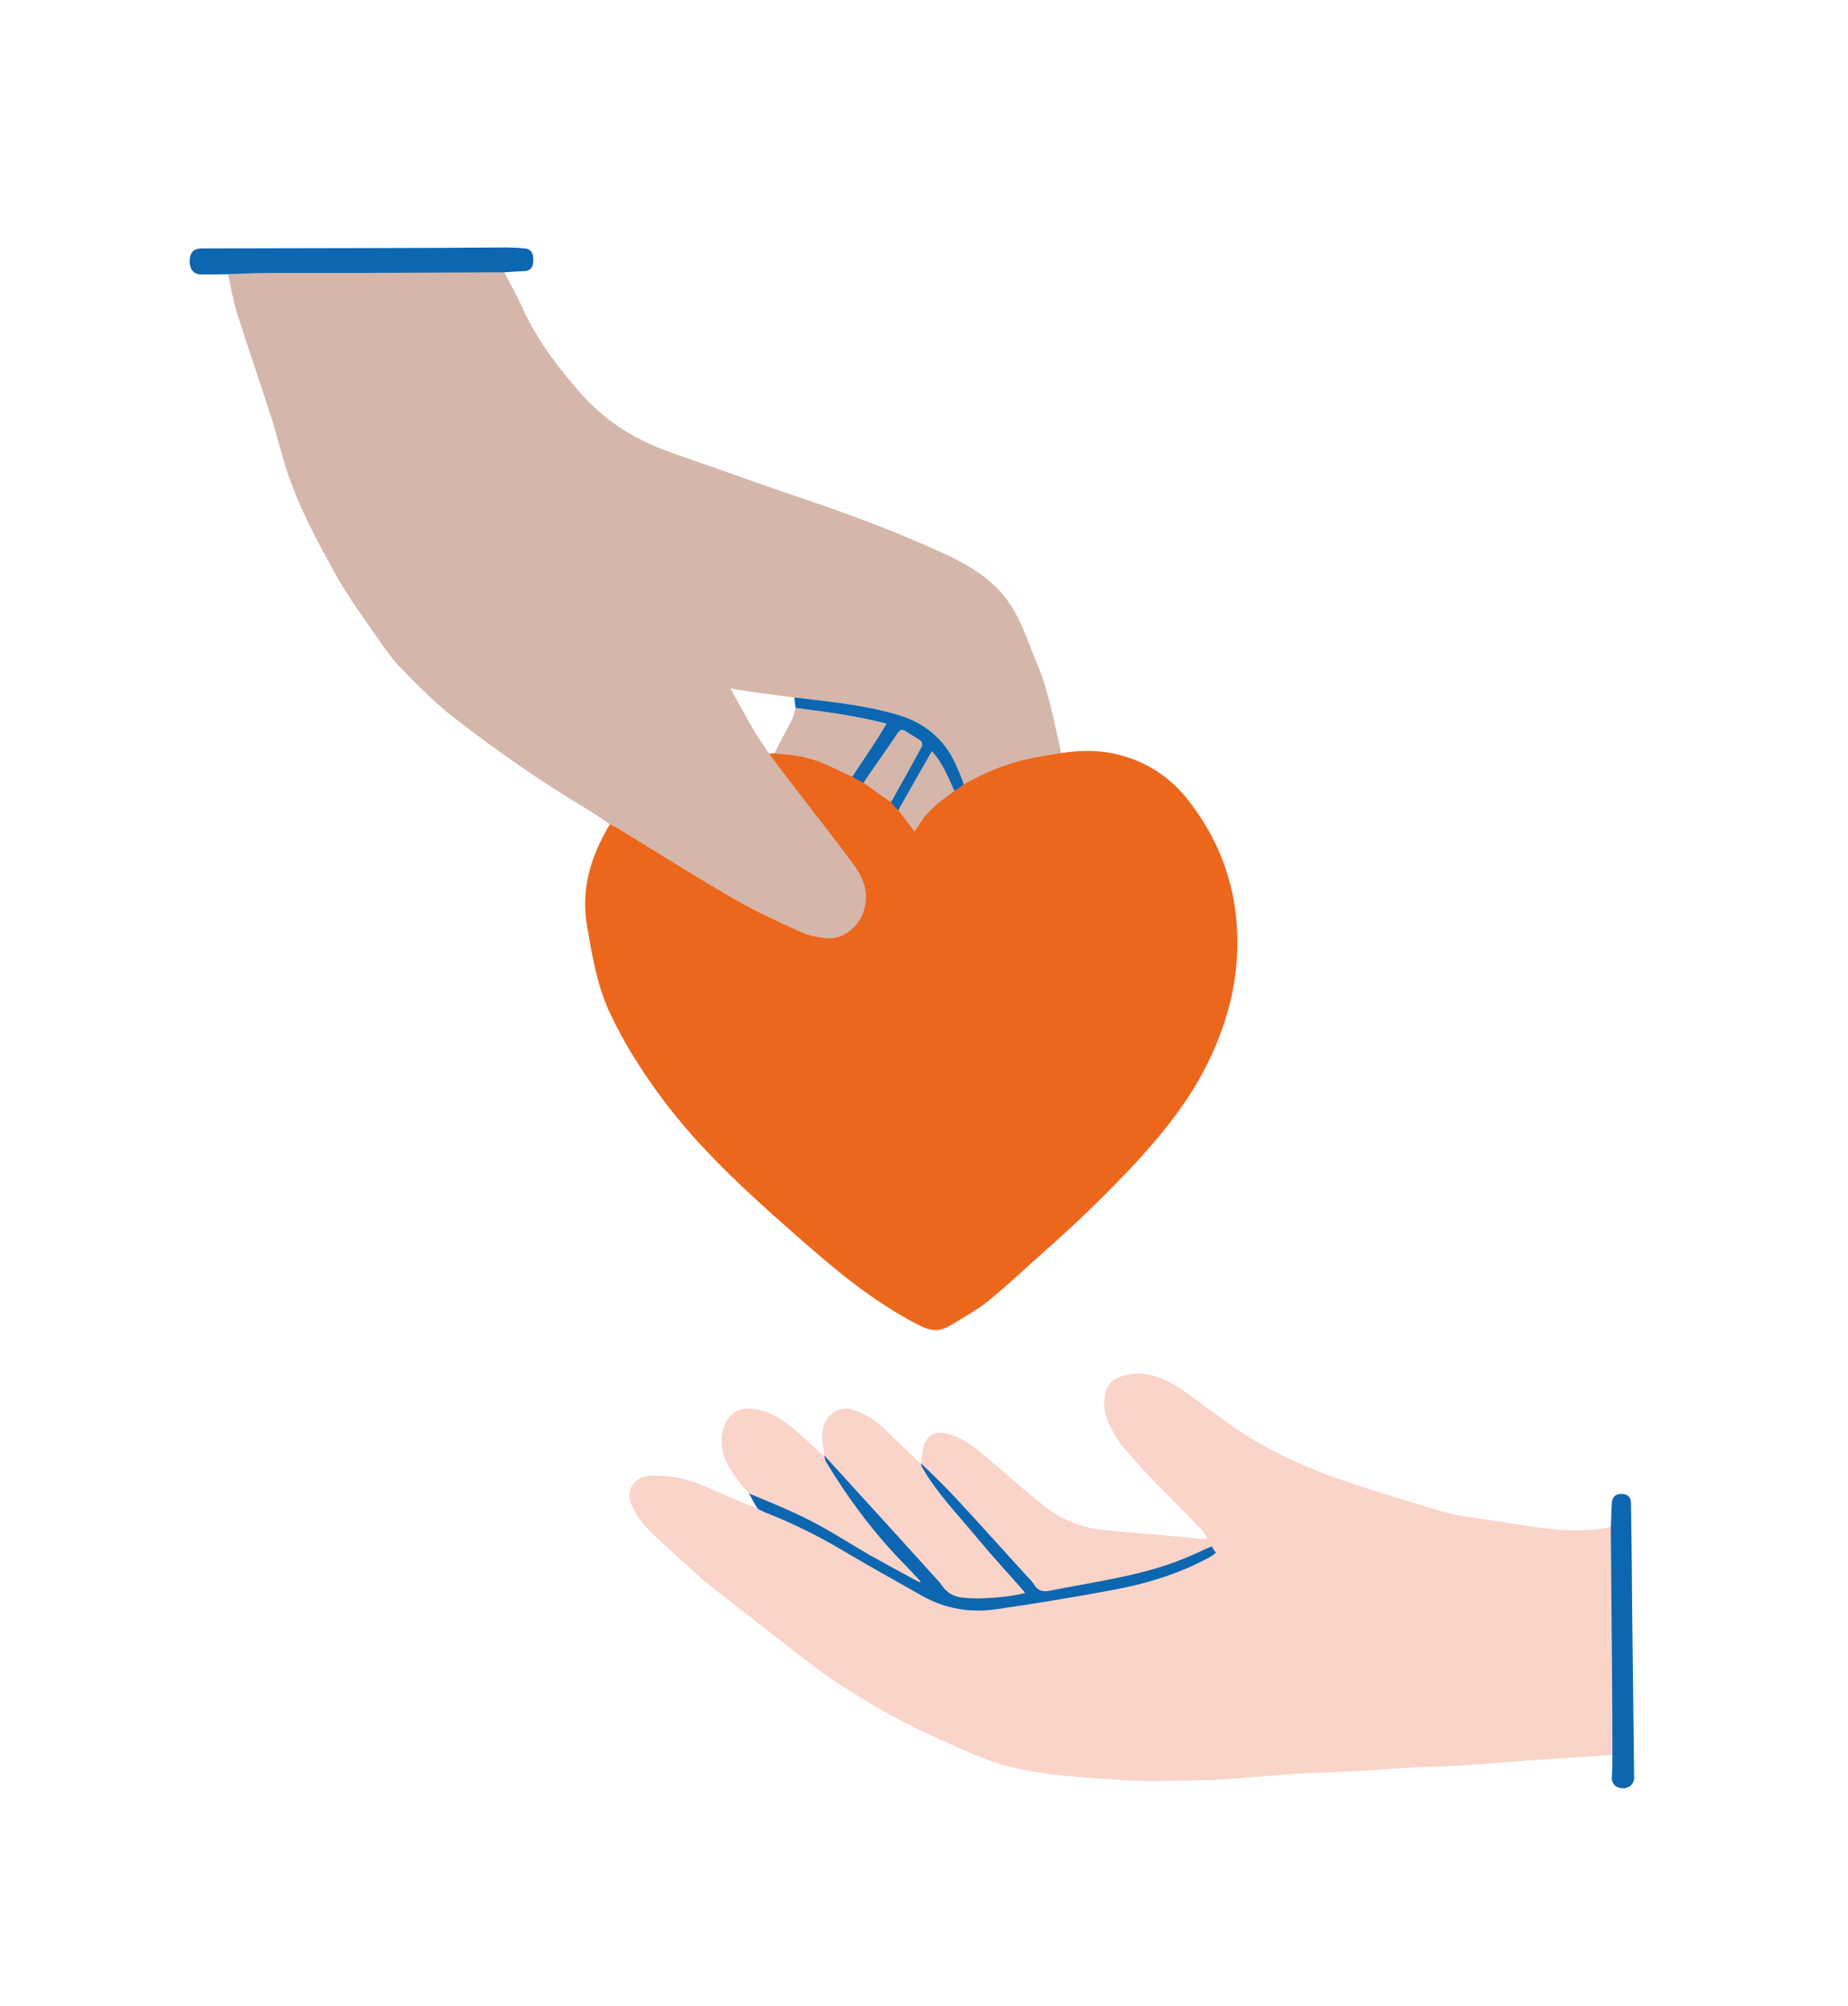 <?xml version="1.0" encoding="utf-8"?>
<!-- Generator: Adobe Illustrator 27.4.0, SVG Export Plug-In . SVG Version: 6.00 Build 0)  -->
<svg version="1.1" id="Layer_1" xmlns="http://www.w3.org/2000/svg" xmlns:xlink="http://www.w3.org/1999/xlink" x="0px" y="0px"
	 viewBox="0 0 595.3 646" style="enable-background:new 0 0 595.3 646;" xml:space="preserve">
<style type="text/css">
	.st0{fill:#D4B6AB;}
	.st1{fill:#EC671B;}
	.st2{fill:#FAD3C9;}
	.st3{fill:#0D66B0;}
</style>
<path class="st0" d="M162.4,87.7c2,3.8,4.2,7.6,5.9,11.5c4.6,10.1,11.2,18.8,18.5,27.2c8.1,9.2,18,15.4,29.5,19.4
	c15.4,5.3,30.7,10.9,46.2,16.1c14.1,4.8,27.9,10.1,41.4,16.3c6.4,2.9,12.7,6.5,17.7,11.6c2.7,2.8,4.9,6.3,6.6,9.8
	c2.4,4.8,4.1,10,6.2,15c3.5,8.4,5,17.4,7.1,26.2c0.1,0.5,0.2,1,0.3,1.7c-3.3,0.7-6.6,1.1-9.8,1.8c-7.6,1.7-14.7,4.7-21.5,8.3
	c-0.7-1.7-1.3-3.4-2-5c-3.5-8.8-10-14.6-19-17.3c-4.9-1.5-9.9-2.5-14.9-3.3c-6.2-1-12.5-1.6-18.9-2.4c-3.7-0.5-7.3-0.9-10.8-1.4
	c-3-0.4-6-0.9-9.6-1.5c2.7,4.8,5,9.3,7.6,13.6c1.5,2.6,3.3,5,5,7.6c3.5,4.7,7,9.3,10.6,13.8c5.6,7.3,11.4,14.6,16.9,22.1
	c2.7,3.6,4.4,7.7,3.7,12.5c-1,6.7-6.7,11.8-13.1,11c-2.6-0.3-5.3-0.8-7.6-1.9c-7.5-3.5-15.1-7-22.3-11.1
	c-12.6-7.3-24.9-15.1-37.3-22.7c-0.6-0.4-1.4-0.6-2.1-1c-2.6-1.7-5.2-3.6-7.9-5.2c-14.7-8.8-28.8-18.6-42.3-29.1
	c-6.2-4.8-11.8-10.4-17.3-16.1c-3.6-3.7-6.4-8.1-9.4-12.3c-3.8-5.5-7.7-10.9-11-16.7c-5.9-10.6-11.7-21.2-15.7-32.6
	c-2.2-6.2-3.6-12.6-5.6-18.8c-3.6-11.2-7.4-22.3-11-33.5c-1.3-4-2.1-8.6-3-13c4.5-0.3,9.3-0.8,13.7-0.8c9.2,0,18,0,27.2,0
	c14.9,0,29.3,0.1,44.2,0C159.7,87.2,161.4,87.7,162.4,87.7z"/>
<path class="st1" d="M310.6,252.5c6.8-3.8,13.9-6.7,21.5-8.3c3.2-0.7,6.4-1.1,9.7-1.7c6.8-1,13.3-1,19.8,0.9
	c9,2.5,16.2,7.7,21.8,15.1c10.1,13.3,15.2,28.2,15.2,44.9c0,11.8-2.5,22.8-7.1,33.6c-5.7,13.7-14.5,25.2-24.3,36
	c-9.8,10.7-20.3,20.8-31.2,30.4c-5.9,5.2-11.6,10.7-17.7,15.6c-3.9,3.1-8.3,5.5-12.6,8.1c-3,1.8-6,1.5-9.2-0.1
	c-15.7-7.9-28.8-19.2-41.8-30.7c-15.1-13.3-29.9-26.9-41.9-43.2c-6.5-8.8-12.3-18-16.8-27.9c-3.8-8.6-5.3-17.8-6.9-27
	c-2.1-11.9,1.3-22.7,7.4-32.8c0.6,0.3,1.2,0.7,2,1c12.4,7.6,24.7,15.4,37.3,22.7c7.2,4.2,14.7,7.6,22.3,11.1c2.3,1.1,5,1.6,7.6,1.9
	c6.3,0.8,12.1-4.3,13.1-11c0.7-4.8-1-8.8-3.7-12.5c-5.5-7.5-11.2-14.7-16.9-22.1c-3.5-4.6-7-9-10.4-13.7c0.5-0.1,0.5-0.2,1.4-0.2
	c0.6,0,1.2,0,1.7,0.1c4.8,0.3,9.7,0.9,14.2,2.8c3.1,1.3,6.1,2.8,9.3,4.3c1.3,0.7,2.9,1.5,4.2,2.3c2.9,2.1,5.9,3.9,8.8,6
	c0.9,0.9,1.8,2,2.7,2.9c1.8,2.3,2.9,4,4.6,6.3c0.9-1.4,1.3-2.1,2.2-3.3c2.7-3.7,6.4-6.5,10.3-9.2C308.6,254,309.6,253.2,310.6,252.5
	z"/>
<path class="st2" d="M296.7,471.3c0.3-2,0.3-4.1,1-6c1.4-3.5,3.6-4.4,7.2-3.6c4.6,1,8.3,3.8,11.8,6.7c6.5,5.4,12.9,11.2,19.5,16.5
	c5.5,4.4,11.9,7,18.9,7.8c5.7,0.6,11.5,1,17.2,1.5c4.9,0.4,9.8,0.9,14.7,1.4c0.5,0,1.1,0,2,0c-0.7-1.1-1.1-2.1-1.8-2.9
	c-4.1-4.2-8.3-8.4-12.4-12.6c-3-3-6-6.1-8.8-9.3c-2.5-2.8-5.1-5.5-6.9-8.7c-2.5-4.3-4.4-8.9-2.8-14.2c0.7-2.2,2.1-3.6,4.2-4.4
	c5-1.9,9.9-1.3,14.7,0.9c4.8,2.1,8.7,5.5,12.9,8.5c6.2,4.4,12.2,9,18.8,12.6c7,3.8,14.3,7.2,21.8,9.9c12.1,4.3,24.4,7.9,36.7,11.6
	c3.8,1.1,7.9,1.5,11.8,2.1c7.2,1.1,14.4,2.4,21.6,3.2c6.3,0.7,12.6,0.9,18.8-0.3c0.3-0.1,1-0.3,1.6-0.3c0.3,16.2,0,32.6,0.1,48.6
	c0.1,8.2,0.5,16.6,0.5,24.8c-6.2,0.5-12.9,0.9-19.1,1.3c-3.8,0.3-7.7,0.5-11.5,0.8c-6.5,0.5-12.9,1-19.4,1.4
	c-4.3,0.3-8.6,0.3-12.9,0.5c-5.1,0.3-10.3,0.6-15.4,1c-2.7,0.2-5.4,0.3-8.1,0.4c-5.6,0.3-11.2,0.4-16.7,0.8
	c-7.4,0.5-14.8,1.2-22.2,1.7c-4.3,0.3-8.5,0.3-12.8,0.4c-5.8,0.1-11.5,0.2-17.3,0c-6.6-0.3-13.3-0.8-19.9-1.4
	c-8.8-0.8-17.6-2.1-26-5.1c-4.6-1.7-9-3.7-13.4-5.7c-12.9-5.6-25.3-12.4-36.9-20.3c-7.7-5.2-14.9-11.2-22.2-16.8
	c-5.8-4.5-11.6-9-17.3-13.5c-2.3-1.8-4.4-3.7-6.5-5.7c-4.6-4.2-9.4-8.3-13.7-12.7c-2.2-2.2-4-5-5.2-7.9c-1.9-4.6,1.5-9.2,6.5-9.1
	c3.9,0.1,7.9,0.3,11.5,1.4c5,1.5,9.7,3.9,14.5,5.9c2.5,1.1,5.1,2.1,7.9,3.2c0.9,0.4,1.6,0.8,2.3,1.1c8.4,3.3,17.2,7.4,25,12
	c8.8,5.2,17.1,9.8,26,14.8c7.6,4.3,15.2,5.6,23.7,4.4c12.3-1.8,24.5-3.8,36.7-6c10.8-2,21.8-4.8,31.6-10.1c0.8-0.4,1.5-1,2.4-1.6
	c-0.6-0.9-1-1.6-1.4-2.1c-3.8,1.6-7.4,3.4-11.1,4.8c-13.2,5-27.3,6.7-41.1,9.5c-2.2,0.4-3.8,0-5-2c-0.6-1-1.4-1.8-2.2-2.6
	c-7.4-8.2-14.8-16.5-22.4-24.6c-3.6-3.9-7.6-7.6-11.4-11.3l0,0c-0.1-0.2-0.2-0.2-0.3-0.3C296.7,471.3,296.7,471.3,296.7,471.3z"/>
<path class="st2" d="M241.2,480.8c-1.1-1.2-2.2-2.4-3.2-3.7c-2.4-3.3-4.8-6.6-5.4-10.8c-0.5-3.6,0.1-7,2.3-9.9
	c2.1-2.7,5.1-3.1,8.2-2.6c4.8,0.7,8.8,3.2,12.4,6.2c2.9,2.4,5.5,5,8.3,7.5c0.5,0.4,0.9,0.9,1.8,1.2c0-0.5-0.1-0.9-0.2-1.4
	c-0.7-3.7-1.1-7.3,1.2-10.6c1.7-2.4,4.9-3.7,7.7-2.8c3.9,1.2,7.4,3.1,10.3,6c3.9,3.8,7.9,7.6,11.9,11.4c0.1,0,0.2,0.1,0.2,0.2
	c0.1,0.3,0.2,0.3,0.3,0.3c0,0,0,0-0.1,0.1c0.1,0.4,0.2,0.7,0.3,0.9c4.8,8.2,11.3,14.6,17.3,21.9c4.8,5.8,9.9,11.4,14.9,17.1
	c0.2,0.2,1,1.2,1.2,1.4c-5,1.4-15.1,2-19.8,1.5c-3.1-0.3-6-0.9-7.7-4.1c-0.4-0.8-1.1-1.4-1.7-2.1c-11.7-12.8-23.3-25.7-35-38.5
	c-0.2-0.3-0.3-0.2-0.6-0.4c-0.1,0.6,0.5,1.2,0.7,1.6c6.9,11.5,14.1,21.4,23.4,31.1c2.1,2.2,4.6,4.7,6.6,6.9c0.3,0.5,0.1,0.7-0.8,0.2
	c-5.1-2.8-10.2-5.4-15.1-8.3c-6.5-3.7-12.8-7.9-19.5-11.3c-6.4-3.3-13.2-5.8-19.8-8.7l0,0C241.3,481,241.3,481,241.2,480.8z"/>
<path class="st3" d="M241.3,481c6.6,2.7,13.5,5.5,19.9,8.8c6.7,3.4,13,7.6,19.5,11.3c5,2.8,10,5.5,15.2,8.3c0.3,0.1,0.5,0.1,0.7,0.1
	c-0.1-0.2-0.2-0.3-0.3-0.5c-2.1-2.2-4.1-4.4-6.2-6.5c-9.3-9.7-17.2-20.4-24.1-31.9c-0.2-0.3-0.4-1.3-0.4-1.9c0.3,0.2,0.7,1,1,1.2
	c11.7,12.8,23.3,25.6,35,38.5c0.6,0.7,1.3,1.3,1.7,2.1c2.4,3.2,4.5,3.8,7.7,4.1c4.7,0.5,14.2-0.2,19.2-1.6c-0.2-0.3-0.3-0.5-0.5-0.7
	c-5-5.7-10.2-11.3-15-17.1c-6-7.3-12.6-14-17.4-22.2c-0.2-0.3-0.6-0.9-0.6-1.7c3.8,3.6,8.2,7.9,11.8,11.8
	c7.5,8.1,14.9,16.4,22.4,24.6c0.8,0.8,1.6,1.6,2.2,2.6c1.2,2,2.8,2.4,5,2c13.8-2.8,27.8-4.5,41.1-9.5c3.7-1.4,7.3-3.1,11.1-4.8
	c0.3,0.5,0.8,1.2,1.4,2.1c-0.8,0.6-1.5,1.1-2.4,1.6c-9.8,5.3-20.3,8.4-31.2,10.4c-12.2,2.3-24.5,4.3-36.8,6.1
	c-8.5,1.3-16.7,0-24.3-4.3c-8.9-5-17.8-10-26.6-15.2c-7.8-4.6-15.7-8.4-24.1-11.7c-0.7-0.3-1.4-0.7-2.2-1.1
	C243.1,484.4,242.1,482.5,241.3,481z"/>
<path class="st3" d="M162.5,87.7c-1.1,0-2.2,0-3.2,0c-14.9,0.1-29.9,0.1-44.8,0.2c-9.2,0-18.5,0-27.7,0c-4.4,0-8.8,0.2-13.3,0.4
	c-2.9,0.1-5.7,0.1-8.4,0.1c-2.5,0.1-4-1.5-4-4.2c0-2.9,1.3-4.2,3.9-4.2c16.9,0,33.9-0.1,50.8-0.1c15.6,0,31.1-0.1,46.7-0.2
	c2.2,0,4.3,0.1,6.5,0.3c1.8,0.1,2.8,1.3,2.8,3.5c0.1,2.4-0.8,3.6-2.7,3.8C167,87.4,164.8,87.5,162.5,87.7z"/>
<path class="st3" d="M519.4,565.1c0-8.4,0-16.6-0.1-24.9c-0.1-16-0.3-32-0.4-48.2c0.1-2.7,0.2-5.2,0.3-7.7c0.1-2.1,1.1-3.2,3.1-3.2
	s3.1,1,3.1,3.1c0.2,12.2,0.3,24.4,0.4,36.6c0.2,17.2,0.4,34.5,0.6,51.7c0,2-1.6,3.5-3.8,3.4c-2.1-0.1-3.4-1.4-3.4-3.3
	C519.4,570.2,519.4,567.7,519.4,565.1z"/>
<path class="st3" d="M289.4,261c-0.8-0.8-1.7-1.7-2.4-2.7c3.4-6.1,6.7-12.1,9.9-18c0.2-0.4,0-1.5-0.4-1.7c-1.5-1.1-3.2-2-4.7-3
	c-1.3-0.9-1.9-0.4-2.7,0.8c-2.8,4.2-5.8,8.4-8.7,12.6c-0.7,1-1.5,2.1-2.2,3.1c-1.2-0.6-2.5-1.2-3.7-2c3.7-5.6,7.5-11,11-17
	c-9.9-2.7-19.6-3.6-29.2-5.1c-0.2-1.2-0.3-2.3-0.4-3.4c6.3,0.8,12.5,1.4,18.7,2.4c5,0.8,10,1.8,14.9,3.3c9,2.7,15.5,8.5,19,17.3
	c0.8,1.7,1.3,3.2,2,5c-1,0.8-2,1.5-3.1,2.1c-2.1-4.4-3.7-8.8-7.2-12.6C296.5,248.5,292.9,254.7,289.4,261z"/>
<path class="st0" d="M249.5,242.6c1.8-3.7,3.8-7.3,5.7-11c0.5-1,0.7-2.4,1.1-3.6c9.7,1.2,19.2,2.4,29.2,5.1c-3.5,6-7.3,11.4-11,17
	c-3.2-1.3-6.3-3-9.4-4.3c-4.5-1.9-9.2-2.7-14-3C250.6,242.8,250.1,242.7,249.5,242.6z"/>
<path class="st0" d="M289.4,261c3.5-6.4,7.1-12.6,10.8-19.1c3.5,3.8,5.2,8.4,7.2,12.8c-3.7,2.8-7.5,5.4-10.2,9.2
	c-0.9,1.2-1.6,2.5-2.6,3.9C292.9,265.6,291.2,263.3,289.4,261z"/>
<path class="st0" d="M278.2,252.1c0.7-1.1,1.4-2.2,2.1-3.2c2.9-4.2,5.9-8.4,8.7-12.6c0.8-1.2,1.4-1.6,2.7-0.8c1.5,1,3.4,2,4.9,3.1
	c0.4,0.3,0.6,1.3,0.4,1.7c-3.2,6-6.6,12-10,18C284.1,256.5,281.1,254.2,278.2,252.1z"/>
</svg>
